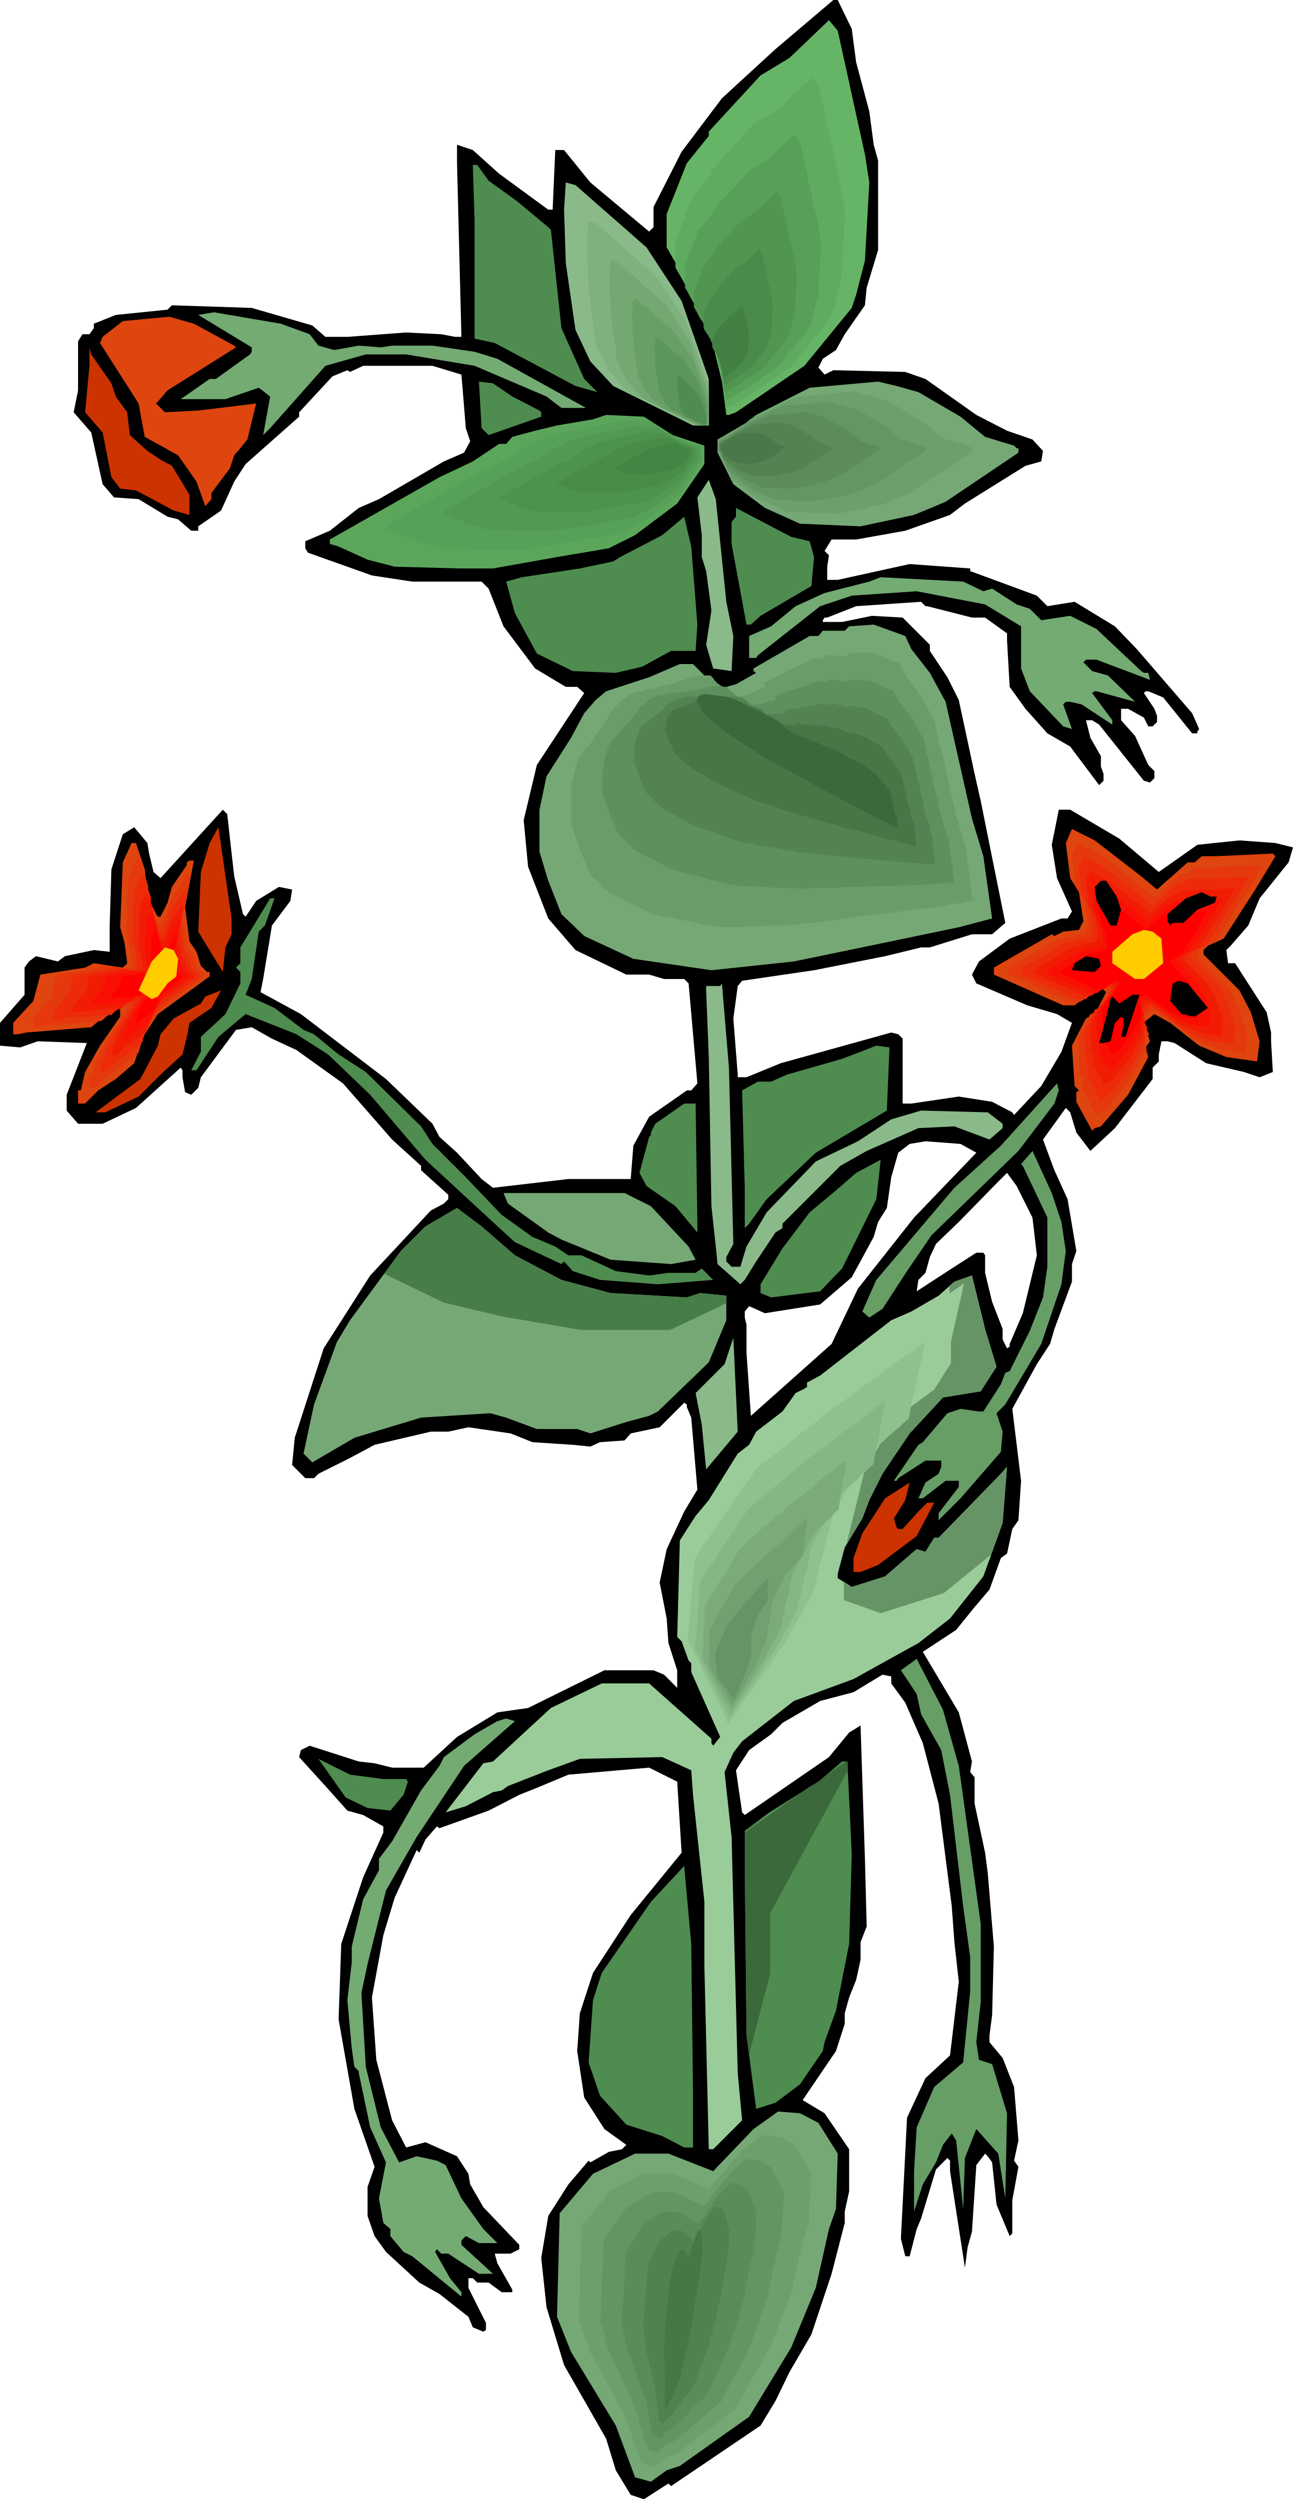 <svg xmlns="http://www.w3.org/2000/svg" width="4.91in" height="9.491in" fill-rule="evenodd" stroke-linecap="round" preserveAspectRatio="none" viewBox="0 0 1474 2849"><style>.brush1{fill:#000}.pen1{stroke:none}.brush8{fill:#4f8c4f}.brush9{fill:#8aba8a}.brush14{fill:#73ab73}.brush15{fill:#de450f}.brush16{fill:#c30}.brush17{fill:#75a875}.brush33{fill:#3b693b}.brush34{fill:#e5380c}.brush35{fill:#ed2b0a}.brush36{fill:#f21c05}.brush37{fill:#fa0f05}.brush38{fill:red}.brush39{fill:#fc0}.brush40{fill:#669e66}.brush41{fill:#9c9}.brush48{fill:#669466}</style><path d="m971 33 5 38 15 56 5 38 5 18v102l-13 43-2 20-23 33-10 18-15 10-5 10 7 8 10-5 82 2 23 8 58 41 35 18 29 10 12 13-2 12-18 5-69 43-17 13-51 18-56 10h-28l-8 13 5 5-2 13v15h12l82-18 69 5v3l76 28 12 12 31-5 46 28 25 26 63 73 8 18-2 3v2h-6l-33-41-17-7h-3l-2 2 12 18 3 8v7l-5 5h-5l-5-10-18-10h-8v13l16 18 15 33 7 7v8l-5 5-7-2-51-64-8-5h-7l5 20 12 21v12l3 8v8l-5 5-33-44-26-15-25-28-18-25-3-53v-8l-25-18h-15l-51-13h-2l-5-5-74 5-33 13h-3l-2 3v2h22l34-7 35 2 31 31v7l20 30 13 26 18 84 7 31 28 139-15 13h-23l-48 15h-10l-41 10-81 16-82 12-5 6-5 37 5 64v3h10l39-16 126-35 8 2 5 5v74h10l54-8 38 6 23 12 2 3 31-33 23-39 12-33-17-10-34-10-58-25-5-10 8-15 35-26 59-23h7l5-8-17-38-6-38 8-40h13l56 33 45 38 44-31 48-5 41 3 20 5-5 17-33 41-13 31-20 23-5 5 2 15h8l36 56 5 23v10l2 35-15 6-18-6-43-10-36-23-8-2h-7l-3 15v8l-7 7v13l-43 56-28 26-16-21-7-23-5-5-26 36 13 35 15 33 10 59-5 15v20l-20 54-5 17-15 23-28 51 10 82-3 45-7 10-6 28-7 5-13 36-17 20-21 26-35 23-3 2 41 69 15 56-2 12 5 6v30l12 56 3 23 7 84-2 78-3 23v8l15 18 13 33 5 61-5 23 5 7-7 38v38l-3 3-15-36-5-48-5-7-3-3-10 13-5 76-5 18-3 23-17-110v-12l-3-3-13 13-17 56-5 12-8 31h-5l-5-20 7-138 21-45 28-26 10-84-5-45-3-41-15-117-18-69-20-46-16-22v-8l-10-2-33 20-38 10-43 25-13 13-25 18-15 23 7 48 3 3 96-66 23-28 13-8 5 152 2 77-7 18v20l-5 23-8 20-5 18v12l-10 31-38 56 25 15 28 41v48l-5 23v13l-15 58-23 69-25 43-16 33-17 28-102 69-3-3-28 18-15-5-17-28-11-36-48-84-20-66-6-56 8-48 23-36 23-27 2 2 21-12 15-3 5-5-25-18-23-36-8-53 3-43 15-46 43-66 58-71-5-81-32-16-92 8-36 15-20 8-35 18-56 20-3-2-13 15-7 15-3-3-25 54-13 43-13 71 5 71 18 69 16 31 22-6 36 16 13 20 2 12 15 26 41 43v5l-10 5h-18l3 11 17 30v3h-12l-15-11h-13l-5-5h-5v11l20 40v8l-3 2-12-5-5-12-33-26-23-13-38-35-13-18-8-23v-33l8-23-23-66-18-102 3-86 25-76 23-51v-7l-23-13-18-5-25-28-30-33 2-8 10-5 56 18 18 2 20 5h36l38-35 46-28 35-5 87-43h56l12 5 15 15v-20l-10-31-2-28-8-41 8-38 20-43 15-25-7-82-5-12v-3l-3-2-28 28-33 7-7 8-28 2-11 5-20-2-46-3-25-10-48-7-23 5h-20l-64 15-28 15-36 18-5 5h-10l-15-15 3-31 33-102 53-83 69-74 15-8 5-5v-5l-31-28v-5l-33-30-56-64-53-38-28-13-23-13-18 3-40 54-3 12-8 8-7-3-3-17v-8l-2-3-51 46-38 18H89l-13-15v-18l23-59-56-2-20 7-23-2v-26l28-32v-31l5-7 8-6 25 6 8-6 33-7 18 2v-28l2-66 13-40 13-8 15 18 2 12 5 21 8 7 71-78 5 5 8 71 10 43 3 3 12-18 26-16 15 3-2 13-21 28-10 61-3 15 46 25 97 74 53 51 8 15 20 18 28 30 13 10 86-10h71l3-38 18-33 43-30h5l7-8-10-114-5-5h-23l-17-5h-26l-58-28-31-36-23-59-5-53 15-63 54-82-8-7h-13l-35-21-36-48-17-43-8-8h-79l-46-7-73-26-3-5v-8l28-12 33-26 23-10 74-43 23-10 7-13-5-15-2-25-3-36-33-10h-79l-15 7-3-2-17 7-38 41v5l-61 54-13 20-15 33-26 18v5h-8l-15-13-12-3-33-20-28-2-13-15-13-59-20-23 5-25v-56l5-8h8l5-7v-5l25-10 59-6 5-5 91 3 69 20 15 13h25l67-5 40 2 16 3h7l-5-198v-21l18 6 30 27 56 41h5l3-68h10l30 37 67 56 5-5v-23l32-63 46-61 61-56 66-56h5l16 33zm206 1355 5 43-16 66-15 35v3l-3 2-5-10v-12l-12-31-8-33v-20l-2-3h-8l-28 18-40 26 2-13 8-8 5-18 7-15 26-25 43-44 12-12 11 15 18 36zm-64-74-71 74-64 81-30 63-92 82-5-72v-32l-2-8v-7l5-6 18 8 63-10 36-31 25-46 5-17 10-16 5-35 8-28 13-10 18-3 40 3 18 10z" class="pen1 brush1"/><path d="m986 176 5 32-5 89-10 39-5 15-54 66-78 53-8 3h-3l-5-38-10-41-15-46-38-66v-38l23-58 25-31v-5l59-64 33-20 45-43 10 12 31 141z" class="pen1" style="fill:#66b566"/><path d="m959 216 1 3v4l1 3v4l1 3v3l1 4v13l-1 9v9l-1 9v10l-1 9v9l-1 10-1 4-1 4-1 4-1 4-1 4-1 4-1 4-1 4-1 1v2l-1 1v2l-1 1v2l-1 2v1l-6 7-5 7-6 7-6 7-5 7-6 7-5 7-6 7-8 5-8 6-9 5-8 6-8 5-8 6-9 6-8 5h-1v1h-3l-1 1h-3l-1-4-1-4v-4l-1-4v-4l-1-4v-4l-1-4-1-4-1-4-1-4-1-5-1-4-1-4-1-4-1-5-2-4-1-5-2-5-1-5-2-5-2-4-1-5-2-5-4-7-4-7-4-7-4-7-4-6-4-7-4-7-4-7v-32l3-6 2-6 3-6 2-6 2-7 3-6 2-6 3-6 2-3 3-3 3-3 2-4 3-3 2-3 3-3 3-3v-4l6-7 6-7 6-6 6-7 6-7 6-6 6-7 7-7 3-2 3-2 4-2 3-2 4-2 3-2 4-2 3-3 5-4 5-5 4-4 5-5 5-4 5-5 5-4 4-5 1 2 2 1 1 1 1 1 1 2 1 1 1 1 1 2 3 14 3 15 3 15 3 14 4 15 3 14 3 15 3 15z" class="pen1" style="fill:#5fab5f"/><path d="M933 256v6l1 2v3l1 3v3l1 2v11l-1 7v8l-1 7v7l-1 8v15l-1 3-1 3-1 3-1 4-1 3v3l-1 3-1 4-1 1v2l-1 2v1l-1 1v1l-1 2-4 5-4 6-5 5-4 6-5 5-4 6-5 6-4 5-7 5-7 4-6 5-7 4-6 5-7 4-7 4-6 5h-2v1h-3l-1 1h-1l-1-4v-3l-1-3v-6l-1-3v-4l-1-3v-3l-1-4-1-3-1-4-1-3-1-3-1-4v-3l-2-4-1-4-1-4-2-4-1-4-1-3-1-4-2-4-3-6-3-5-3-6-3-5-4-6-3-5-3-6-3-5v-26l2-5 2-5 2-5 2-5 1-5 2-4 2-5 2-5 2-3 2-2 3-3 2-2 2-3 2-3 2-2 2-3v-3l5-5 5-6 5-5 5-5 5-6 5-5 5-6 4-5 3-2 3-1 3-2 3-2 2-1 3-2 3-2 3-1 3-4 4-4 4-3 4-4 4-4 4-3 4-4 3-3 1 1 1 1 1 1 1 1 1 1v1l1 1 1 1 3 12 2 11 3 12 2 12 3 12 2 11 3 12 3 12z" class="pen1" style="fill:#58a058"/><path d="M906 296v2l1 2v5l1 2v23l-1 6v11l-1 5v6l-1 2v3l-1 2-1 3v2l-1 3-1 2v3l-1 1v2l-1 1v2l-1 1-3 4-3 5-4 4-3 4-4 4-3 4-3 5-4 4-5 3-5 4-5 3-5 3-5 4-5 3-5 3-5 4h-2v1h-3v-2l-1-3v-5l-1-2v-5l-1-2v-3l-1-2v-3l-1-3-1-2v-3l-1-2-1-3-1-3-1-3-1-3-1-3-1-2-1-3-1-3v-3l-3-4-2-5-3-4-2-4-3-4-2-4-2-4-3-5v-19l2-4 1-3 2-4 1-4 2-4 1-3 1-4 2-4 2-2 1-2 2-1 1-2 2-2 2-2 1-2 2-2v-3l4-4 3-4 4-4 4-4 3-4 4-4 4-4 3-4 3-1 2-2 2-1 2-1 2-1 2-2 2-1 2-1 3-3 3-3 3-2 3-3 3-3 3-3 2-2 3-3 1 1h1v1l1 1 1 1v1h1v1l2 9 2 9 2 9 2 9 2 9 2 8 2 9 2 9z" class="pen1" style="fill:#519551"/><path d="M879 337v1l1 1v5l1 1v10l-1 4v12l-1 4v5l-1 2v3l-1 2v1l-1 2v2l-1 1v2l-1 1v1l-2 2-2 3-3 3-2 3-2 3-3 3-2 3-2 2-4 3-3 2-3 2-4 3-3 2-3 2-4 2-3 3h-3v1h-1v-5l-1-2v-5l-1-1v-4l-1-2v-1l-1-2v-2l-1-2v-1l-1-2v-2l-1-2-1-2v-2l-1-2-1-2v-2l-2-3-2-3-1-3-2-3-1-2-2-3-2-3-1-3v-13l1-3 1-2 1-3 1-2 1-3 1-2 1-3 1-2 1-1 1-2 1-1 1-1 1-2 1-1 1-1 1-1v-2l3-3 2-3 3-2 2-3 3-3 2-3 3-2 2-3 2-1 1-1 2-1 1-1h1l2-1 1-1 2-1 2-2 2-2 2-2 2-1 1-2 2-2 2-2 2-2 1 1 1 1 1 1v1h1l1 6 1 6 2 6 1 6 1 6 2 6 1 7 1 6z" class="pen1" style="fill:#4a8a4a"/><path d="m853 377 1 6-1 16-2 6-1 3-10 12-14 10h-2v-7l-2-7-3-8-7-12v-7l4-10 5-6v-1l10-11 6-4 8-8 2 3 6 25z" class="pen1" style="fill:#427f42"/><path d="m557 206 32 23 36 30 3 3 12 112 26 58 15 15-25-7-92-49-23-5V252l-2-64h5l13 18z" class="pen1 brush8"/><path d="m737 282 40 61 31 89v53h-18l-91-45-26-28-17-36-11-76-2-61 2-31 11 3 81 71z" class="pen1 brush9"/><path d="m748 315 4 6 4 6 5 7 4 6 4 6 4 7 5 6 4 7 3 9 3 9 4 10 3 9 3 9 3 10 3 9 4 9v45h-15l-10-5-10-4-9-5-10-5-10-5-9-5-10-4-9-5-3-3-3-3-2-3-3-3-3-3-2-3-3-3-3-3-2-3-1-4-2-4-2-4-2-3-2-4-2-4-1-4-2-8-1-8-1-8-1-8-1-8-1-8-1-8-1-8v-6l-1-7v-12l-1-7v-28l1-4v-6l1-3v-3h3l1 1h3l2 1 8 7 9 8 8 7 9 8 8 7 9 8 8 7 9 8z" class="pen1" style="fill:#7fb17f"/><path d="m759 347 3 5 4 5 3 5 3 5 4 6 3 5 4 5 3 5 3 8 2 7 3 8 3 7 2 8 3 7 3 8 2 8v36h-12l-8-4-8-4-7-4-8-4-8-3-8-4-8-4-7-4-3-2-2-3-2-2-2-3-2-2-2-2-3-3-2-2-1-3-2-3-1-3-2-3-1-3-2-3-1-3-2-3-1-7v-6l-1-7-1-6-1-7-1-6-1-7-1-6v-16l-1-5v-31l1-3v-7h4l1 1h2l7 6 7 6 7 6 7 7 7 6 7 6 7 6 7 6z" class="pen1" style="fill:#73a873"/><path d="m769 379 3 4 3 4 2 4 3 4 3 4 2 4 3 4 3 4 2 6 2 5 2 6 2 6 2 6 2 5 2 6 2 6v28h-10l-6-3-6-3-6-3-6-3-6-3-6-3-6-3-5-3-2-2-2-2-1-1-2-2-2-2-1-2-2-2-2-1-1-3-1-2-1-2-1-3-1-2-2-2-1-3-1-2v-5l-1-5-1-5-1-5v-5l-1-5-1-5v-9l-1-4v-20l-1-3 1-2v-10l1-2v-2h3l1 1h1l5 5 6 4 5 5 5 5 6 4 5 5 5 4 5 5z" class="pen1" style="fill:#679f67"/><path d="m780 411 2 3 2 3 2 3 2 2 1 3 2 3 2 3 2 2 1 4 2 4 1 4 1 4 2 4 1 4 2 4 1 4v20h-6l-5-3-4-2-4-2-4-2-4-2-4-2-4-2-5-2-1-1-1-1-1-2-1-1-1-1-1-1-2-2-1-1v-2l-1-1-1-2-1-1-1-2v-2l-1-1-1-2v-3l-1-4v-3l-1-4v-3l-1-3v-4l-1-3v-17l-1-3v-4l1-1v-8h3l1 1 4 3 3 3 4 3 4 4 3 3 4 3 4 3 3 3z" class="pen1" style="fill:#5b965b"/><path d="m791 444 8 12 6 18v10h-3l-19-9-5-5-3-8-2-15-1-12 1-6h2l16 15z" class="pen1 brush8"/><path d="m353 381 10 13 18 5 28-5 25 2 13-2h46l48 7 26 8 101 56h-28l-17-13-82-35-78-13h-46l-46 13-63 71-8 8 8-44-13-10-38 13h-51l33-23h7l39-28 2-3v-5l-61-37 18-3 76 13 33 12z" class="pen1 brush14"/><path d="m267 394 2 2-78 49-13 15 10 10 38-2 66-8-10 41-8 10-7 8-5 15-21 28v7l-7 8-10-28-21-30-38-21-7-38-44-69 3-7 23-18 53-5 28 8 46 25z" class="pen1 brush15"/><path d="m127 437 5 15 13 18 3 26 20 18 15 10 13 7 20 33v23l-18-5-43-23-18-2-10-13-10-51-20-23 5-53v-21l2 8 23 33z" class="pen1 brush16"/><path d="m584 452 31 16 2 2v5l-60 21-8-8-3-53 16 2 22 15z" class="pen1 brush8"/><path d="m1047 447 48 28 28 23 33 10 3 3h2v5l-83 56-36 15-61 13-69-3-40-18-36-27-18-36v-15l31-18 13-10 61-31 78-7 21 5 25 7z" class="pen1 brush17"/><path d="m1012 457 5 3 5 3 5 3 5 3 5 3 5 3 5 3 5 3 3 2 3 2 3 3 3 2 3 3 3 2 3 2 3 3 3 1 4 1 3 1 4 1 3 1 4 1 3 1 4 1v1h1v1h3v5l-9 6-9 6-8 6-9 6-9 5-9 6-9 6-9 6-3 2-4 1-4 2-4 1-3 2-4 2-4 1-4 2-6 1-7 1-6 2-6 1-7 2-6 1-7 1-6 2-7-1h-22l-7-1h-22l-4-2-4-2-5-2-4-2-4-2-5-2-4-2-4-2-4-3-4-2-3-3-4-3-4-3-4-3-3-3-4-3-2-4-2-4-2-3-2-4-2-4-1-4-2-3-2-4v-13l3-2 3-2 3-2 4-2 3-1 3-2 3-2 3-2 2-1 1-1 2-1 1-1 1-1 2-1 1-2 1-1 7-3 6-3 7-3 6-3 6-4 7-3 6-3 7-3 8-1 8-1 9-1h8l8-1 9-1 8-1 8-1 2 1h2l3 1 2 1h2l2 1h2l2 1h3l3 1 2 1 3 1 3 1h2l3 1 3 1z" class="pen1" style="fill:#6d9f6d"/><path d="m976 467 5 2 4 2 4 3 4 2 4 3 4 2 4 2 4 3 3 2 2 2 3 2 2 2 2 2 3 2 2 2 3 2h2l3 1 3 1 3 1 3 1 3 1 3 1h3v1h1v1h2v4l-7 5-7 4-8 5-7 5-7 5-7 5-7 4-8 5-3 2-3 1-3 1-3 1-3 2-3 1-3 1-3 2-5 1-6 1-5 1-5 1-5 1-6 1-5 1-5 1h-24l-5-1h-18l-4-2-3-1-4-2-3-1-4-2-3-2-4-1-3-2-3-2-3-2-3-3-3-2-3-3-3-2-3-2-3-3-2-3-2-3-1-3-2-3-1-3-2-3-1-3-2-3v-11l3-1 2-2 3-1 3-2 2-1 3-2 3-2 2-1 1-1 1-1 1-1 2-1h1l1-1 1-1 1-1 5-3 5-2 6-3 5-2 5-3 5-3 6-2 5-3 7-1h6l7-1h7l7-1 6-1h7l7-1h2l1 1h2l2 1h2l1 1h4l2 1 2 1h3l2 1 2 1h2l2 1 2 1z" class="pen1" style="fill:#649564"/><path d="m941 476 3 2 3 2 4 2 3 2 3 1 3 2 3 2 4 2 1 2 2 1 2 2 2 1 2 2 2 1 2 2 1 1 3 1 2 1h2l2 1 2 1h3l2 1h2v1h1v1h2v3l-6 3-5 4-6 4-5 4-6 3-6 4-5 4-6 3-2 1-2 1-3 1-2 1-3 1-2 1-2 1-3 1-4 1-4 1-4 1-4 1-4 1h-4l-4 1-4 1h-14l-4-1h-18l-3-1-3-2-2-1-3-1-3-1-3-1-2-1-3-2-2-2-3-1-2-2-2-2-3-2-2-2-2-2-3-2-1-2-1-2-1-3-2-2-1-2-1-3-1-2-1-2v-8l2-2 2-1 2-1 2-1 2-1 2-2 2-1 2-1 1-1h1v-1l1-1h1l1-1 1-1h1l4-2 4-2 4-2 4-2 4-2 4-2 4-2 4-2 5-1h5l6-1h5l5-1h5l6-1h8l1 1h3l1 1h3l1 1h2l2 1h1l2 1h2l1 1h2z" class="pen1" style="fill:#5c8c5c"/><path d="m906 486 2 1 2 1 3 2 2 1 2 1 2 2 2 1 3 1 1 1 1 1 2 2 1 1 1 1 2 1 1 1 1 1h2l1 1h2l1 1h2l2 1h1l2 1 1 1h1v2l-4 2-4 3-4 2-4 3-4 3-4 2-4 3-4 2-1 1-2 1-2 1h-2l-1 1-2 1h-2l-1 1-3 1h-3l-3 1h-3l-2 1-3 1h-3l-3 1h-10l-3-1h-13l-1-1-2-1-2-1h-2l-2-1-2-1-2-1-2-1-1-1-2-1-2-2-1-1-2-1-2-2-1-1-2-1-1-2-1-1-1-2v-2l-1-1-1-2-1-2-1-1v-6l2-1 1-1 1-1 2-1h1l2-1 1-1 2-1 1-1 1-1h1v-1h1v-1l3-1 3-1 3-2 3-1 3-2 2-1 3-2 3-1h4l4-1h7l4-1h7l4-1h1l1 1h2l1 1h3l2 1h2l1 1h3l1 1z" class="pen1" style="fill:#538253"/><path d="m870 495 11 7 6 5 7 2h1v1l-18 13-8 3-13 3-15-1-9-4-7-6-4-8v-3l6-4 3-2 13-7 17-1 5 1 5 1z" class="pen1" style="fill:#4a784a"/><path d="m767 496 36 12v21l-31 45-48 36-30 15-59 10-73 13h-38l-74-2-31-8-33-15-10-3v-5l125-71 38-18 30-20h8l7-8 26-7 25-6 41-7 15-5 43 2 33 21z" class="pen1" style="fill:#5ca65c"/><path d="m770 499 4 1 3 1 4 1 4 2 4 1 3 1 4 2 4 1v17l-4 5-3 5-3 5-3 4-3 5-3 5-4 5-3 5-5 3-5 4-5 4-5 4-5 3-5 4-5 4-6 4-3 1-3 2-3 1-3 2-4 2-3 1-3 2-3 2-6 1-6 1-7 1-6 1-6 1-6 1-6 1-6 1-8 1-8 2-7 1-8 1-8 2-8 1-7 1-8 2h-40l-8-1h-15l-8-1h-23l-3-1-4-1-3-1-3-1h-3l-3-1-4-1-3-1-3-2-4-1-3-2-4-1-3-2-4-1-3-2-3-2h-4l-1-1h-3l-1-1v-4l13-8 13-7 13-8 13-7 13-7 13-8 13-7 14-8 4-2 4-2 4-1 4-2 4-2 4-2 3-2 4-2 4-2 3-2 3-2 3-2 4-3 3-2 3-2 3-2h7l1-1v-1h1l1-1 1-1v-1l1-1h1l3-1 2-1 3-1 3-1h2l3-1 3-1 2-1h3l3-1h2l3-1 3-1h2l3-1h3l4-1 4-1 5-1h4l4-1 5-1 4-1 4-1h2l1-1h2l1-1h2l2-1h1l2-1h4l5 1h9l5 1h13l4 2 3 3 4 2 3 2 4 2 3 2 3 2 4 3z" class="pen1" style="fill:#57a057"/><path d="m772 501 3 1 3 1 3 2 3 1 3 1 3 1 4 1 3 1v14l-3 4-3 4-2 3-3 4-2 4-3 4-3 4-2 4-4 3-4 3-5 3-4 3-4 3-4 3-4 3-4 3-3 1-2 2-3 1-3 1-2 2-3 1-2 1-3 2-5 1h-5l-5 1-5 1-5 1-5 1-5 1-5 1-6 1-6 1-7 1-6 1-6 1-6 1-7 1-6 1h-45l-6-1h-25l-3-1-2-1h-3l-2-1-3-1h-3l-2-1-3-1-3-1-2-1-3-2-3-1-3-1-3-1-3-2-2-1h-2l-1-1h-3l-1-1v-3l10-6 11-6 10-7 11-6 11-6 10-6 11-6 11-6 3-1 3-2 3-1 3-2 4-1 3-2 3-1 3-2 3-2 3-1 2-2 3-2 3-2 2-1 3-2 2-2h6l1-1v-1h1l1-1v-1h1l1-1 2-1h2l2-1 2-1h2l3-1h2l2-1 2-1h4l3-1h2l2-1h2l2-1h4l3-1 4-1h3l4-1 3-1h4l3-1h1l2-1h1l1-1h3l1-1h12l4 1h15l3 2 3 2 2 2 3 1 3 2 3 2 3 2 2 1z" class="pen1" style="fill:#529952"/><path d="m775 504 2 1 2 1 3 1h2l2 1 3 1 2 1 2 1v10l-2 3-2 3-2 3-2 3-2 3-2 3-2 3-2 3-3 3-3 2-3 2-3 3-3 2-3 2-4 3-3 2-2 1-2 1-2 1-2 1-2 1-2 1-2 1-2 1-4 1h-3l-4 1h-4l-4 1-4 1h-3l-4 1-5 1-5 1-5 1h-4l-5 1-5 1-5 1-5 1h-29l-5-1h-24l-2-1h-2l-2-1-2-1h-2l-2-1h-2l-2-1-2-1-2-1-2-1-3-1h-2l-2-1-2-1-2-1-1-1h-3l-1-1h-1v-3l9-4 8-5 8-4 8-5 8-5 8-4 8-5 8-5 3-1 2-1 3-1 2-1 3-1 2-2 3-1 2-1 2-1 2-2 2-1 2-1 2-2 2-1 2-1 2-2h5v-1h1v-1h1v-1h1v-1h2l2-1h1l2-1h3l2-1h2l1-1h2l2-1h3l1-1h4l2-1h3l3-1h2l3-1h3l2-1h3l1-1h2l1-1h2l1-1h7l2 1h15l2 2 2 1 2 1 2 2 2 1 3 1 2 2 2 1z" class="pen1" style="fill:#4d934d"/><path d="m777 507 2 1h2l1 1h2l1 1h2l2 1 1 1v7l-1 2-2 2-1 2-1 2-2 2-1 2-1 3-2 2-2 1-2 2-2 1-3 2-2 2-2 1-2 2-2 1-2 1-1 1-2 1h-1l-1 1-2 1h-1l-1 1-3 1h-5l-3 1h-3l-2 1h-3l-3 1h-3l-3 1h-4l-3 1-3 1h-4l-3 1h-41l-3-1h-3l-1-1h-3l-1-1h-3l-2-1-1-1h-2l-1-1-2-1h-1l-2-1-1-1h-2l-1-1h-1v-2l6-3 5-3 6-3 6-4 5-3 6-3 6-3 5-3 2-1 2-1 2-1 1-1 2-1h2l1-1 2-1 2-1 1-1 1-1 2-1 1-1 2-1h1l1-1h3v-1h1v-1h1l1-1h1l1-1h2l2-1h1l1-1h3l2-1h3l1-1h5l2-1h2l2-1h3l2-1h3l1-1h15l2 1h2l1 1 2 1 1 1 2 1 1 1 2 1 1 1z" class="pen1" style="fill:#488c48"/><path d="m780 510 7 2v5l-6 9-10 7-6 3-12 2-15 3h-8l-15-1-6-1-7-3-2-1v-1l25-14 8-4 6-4h2l1-2 6-1 5-1 8-2 3-1 9 1 7 4z" class="pen1" style="fill:#438543"/><path d="m828 686 8 39-2 40-21-3-8-27 6-39-6-45-5-16v-25l-5-43 13-20 8 22 12 117z" class="pen1 brush9"/><path d="m923 617 5 18-3 33-58 34-11 10h-5l-17-92v-25l5-6v-10l63 33 21 5zm-128 95-2 30h-28l-33 18-30 7-49-2-41-20-25-46-10-36 18-5 66-10 38-8 8-5 48-25 25-21 8 34 7 89z" class="pen1 brush8"/><path d="m1121 674 10-3 28 18 15 5 13 13 33-5 30 15 51 48 3 2h5l2 8-61-23h-12l-3 3 10 10 18 5 31 30-44-12h-2l-3 2 23 31v5l-35-23-13-3h-5l-3 3 10 28-10-3-38-40-10-26v-48l-41-25-78-15-74 5-36 12-33 26-38 30-2 3h-8v-25l25-11 28-23 33-15 51-13 13-5 94 5 23 11z" class="pen1 brush14"/><path d="m1039 740 21 27 18 33 30 133 13 43 10 71-38 10-125 26-63 13-94 10-89-13-56-26-26-25-15-38-10-33v-48l8-38 28-44 15-28 13-15 12-10 49-16 35-15h15l26 26h12l11-3 23-13-3-2v-3l64-37h10l5-6h25l5-5 28-2 36 13 7 15z" class="pen1 brush17"/><path d="m1032 769 2 3 2 3 2 3 3 3 2 3 2 3 2 3 2 3 2 3 2 4 2 3 2 4 2 3 2 4 2 3 2 4 3 14 3 14 4 13 3 14 3 14 3 14 3 13 3 14 2 5 1 4 1 5 2 4 1 5 1 4 2 5 1 4 1 8 1 7 1 8 1 7 1 7 1 8 1 7 1 8h-4l-4 1-4 1-5 1h-4l-4 1-5 1-4 1-14 2-14 1-13 2-14 2-14 2-14 1-14 2-14 2-7 1-7 1-7 1-7 1-7 1h-8l-7 1-7 1-10 1h-21l-11 1h-10l-11 1h-21l-9-1-10-2-10-2-10-2-10-2-10-2-10-2-10-2-6-3-6-3-6-3-7-3-6-3-6-3-6-3-6-3-3-3-3-2-3-3-2-3-3-3-3-2-3-3-3-3-1-4-2-4-1-4-2-4-2-4-1-4-2-4-1-4-2-4-1-3-1-3-1-4-1-3-1-4-1-3-1-4v-39l1-4 1-4 1-4 1-4 1-4 1-3 1-4 1-4 3-4 3-5 3-4 4-4 3-4 3-5 3-4 3-4 2-3 2-3 1-3 2-2 2-3 2-3 1-3 2-2 1-2 2-1 1-2 2-1 1-2 2-1 1-2 2-1 1-1 2-1 1-1 1-1 2-1 1-1 2-1 1-1 5-1 6-1 5-2 6-1 5-1 5-2 6-1 5-1 4-1 4-2 4-1 4-1 4-2 4-1 4-1 4-1h14l3 3 2 3 3 3 3 2 3 3 2 3 3 3 3 3h16l1-1h4l2-1 3-2 2-1 3-1 2-1 3-1 3-1 2-2h-1v-1h-1v-3l7-3 7-4 7-3 7-4 8-3 7-4 7-3 7-4h2l1 1h6v-1h1v-1h1l1-1 1-1h12l2 1h10v-1h1v-1h1l1-1 1-1h25l4 1 4 2 4 1 3 2 4 2 4 1 4 2 4 1 1 2 1 1 1 2v2l1 1 1 2 1 1 1 2z" class="pen1" style="fill:#6a9c6a"/><path d="m1024 798 2 3 2 2 2 3 2 2 2 3 2 2 1 3 2 2 2 3 2 3 1 3 2 3 2 3 1 3 2 3 2 3 2 11 3 11 2 11 3 11 2 11 3 11 2 11 3 11 1 3 1 4 1 4 1 3 1 4 1 4 2 3 1 4v6l1 6 1 6 1 6 1 5v6l1 6 1 6h-4l-4 1h-11l-4 1h-7l-13 1h-12l-12 1h-24l-13 1h-24l-6 1h-25l-7 1h-12l-9-1h-19l-9-1h-9l-9-1h-10l-9-1-8-2-9-2-9-2-9-3-8-2-9-2-9-2-8-3-6-2-5-3-5-3-6-3-5-3-5-2-6-3-5-3-3-2-2-3-2-2-3-2-2-3-3-2-2-2-2-3-2-3-1-3-1-4-2-3-1-3-2-3-1-4-1-3-1-3-1-3-1-2-1-3-1-3-1-3-1-3-1-2 1-4v-20l1-4v-3l1-3v-3l1-3 1-3 1-3 1-3 1-3 1-3 3-3 3-3 2-3 3-3 3-4 3-3 3-3 3-3 1-2 2-2 1-2 2-2 2-2 1-2 2-2 1-2 2-1 1-1 1-1 1-1 2-2 1-1 1-1 2-1h1l1-1 1-1h2l1-1 1-1h2l1-1h5l4-1 5-1h5l5-1h4l5-1 5-1h3l4-1 3-1 4-1h4l3-1 4-1h9l2 1h4l2 3 3 2 2 2 3 3 2 2 3 3 2 2 2 2h2l1 1h6l1 1h1l1-1h6l3-1h2l2-1 2-1 3-1h2l2-1 3-1h-1v-1h-1v-2l6-2 6-3 7-2 6-2 6-2 7-2 6-3 6-2h2l1 1h6v-1h1l1-1h1v-1l3 1h5l2 1h5l2 1h4v-1h1l1-1h1v-1l3 1h14l2 1h3l4 1 3 2 4 1 3 2 3 1 4 2 3 1 4 2v1l1 1 1 2v1l1 1 1 2v1l1 1z" class="pen1" style="fill:#5e8f5e"/><path d="m1017 828 1 2 2 2 1 2 2 2 1 2 2 2 2 2 1 2 2 2 1 3 1 2 2 2 1 2 1 3 2 2 1 2 2 8 2 9 2 8 2 8 2 9 2 8 1 8 2 8 1 3 1 3 1 3 1 3 1 2v3l1 3 1 3 1 4v4l1 5v4l1 4v5l1 4v4h-13l-3-1h-10l-10-1-11-1-10-1-11-1-11-1-10-1-11-1-10-1-6-1h-5l-6-1h-5l-5-1h-6l-5-1h-6l-8-2-7-1-8-1-8-2-8-1-8-1-8-2-8-1-8-2-7-3-7-2-8-3-7-3-8-2-7-3-8-2-4-3-5-2-4-3-5-3-4-2-5-3-5-2-4-3-2-2-2-2-2-2-2-2-2-2-2-2-2-2-2-2-1-2-1-3-2-2-1-3-1-2-1-3-1-2-1-3-1-2v-2l-1-2-1-2-1-3v-2l-1-2-1-2 1-3v-11l1-3v-5l1-2 1-2 1-3 1-2v-2l1-2 1-2 1-2 2-2 3-2 3-2 2-2 3-2 2-2 3-1 2-2 2-2 1-1 2-1 1-2 1-1 2-1 1-2 2-1 1-1h1l1-1 1-1h1l1-1h2l1-1h1l1-1h2l1-1h2l2-1h12l4 1h23l3-1h18l1 1h4l1 1h1l2 2 2 2 3 2 2 2 2 2 2 2 2 2 2 2h2l1 1h3l1 1h14l2-1h4l2-1h2-1v-1h-1v-1h1v-1l5-1h6l5-1 6-1 5-1 6-1 5-1 6-1h1l1 1h3l1 1 1-1h2v-1h3l2 1h2l2 1h3l2 1h2l2 1h1v-1h2l1-1 2 1h3l2 1h2l3 1h4l3 1 3 1 3 2 2 1 3 2 3 1 3 2 3 1 3 2 1 1v1l1 1v1l1 1v1l1 1 1 1z" class="pen1" style="fill:#538353"/><path d="m1009 857 1 2 1 1 2 2 1 1 1 2 2 1 1 2 1 1 1 2 1 2 1 1 1 2 1 2 1 1 1 2 1 2 2 5 1 6 1 5 2 6 1 5 1 6 2 6 1 5v2l1 2 1 2v2l1 2 1 1v2l1 2v6l1 3v8l1 3v3l-3-1h-3l-2-1-3-1-3-1h-3l-2-1-3-1-9-2-9-2-9-3-9-2-9-3-9-2-9-2-8-3-5-1-5-1-4-2-5-1-4-1-5-1-4-2-5-1-7-2-6-2-7-2-7-2-6-3-7-2-7-2-6-2-7-3-6-3-6-3-6-2-6-3-7-3-6-3-6-3-4-2-4-3-3-2-4-2-4-3-4-2-3-3-4-2-2-2-1-1-2-2-2-1-1-2-2-2-2-1-1-2-1-1-1-2-1-2v-2l-1-2-1-1-1-2-1-2v-1l-1-2v-1l-1-2v-1l-1-2v-1l-1-2v-1l1-2v-3l1-2v-4l1-1v-2l1-1 1-1 1-1 1-1v-1l1-1 1-2h2l2-1 3-1 2-1 2-1h2l3-1 2-1 1-1h1l2-1h1l1-1 1-1h2l1-1h3l1-1h6l1-1h4l4 1 3 1 4 1h3l4 1 3 1 4 1h3l3 1h3l2 1h5l3 1h3l2 1h2l1 1h1l2 1h2l1 1 1 1 2 2 2 2 1 1 2 2 2 1 1 2 2 2h2l1 1h1l1 1h2l1 1h3l1 1h8l1 1h5v-1h-1v-1h5l5 1h9l5 1h9l5 1h1l1 1h2l1 1h3v-1h1l1 1 2 1h2l2 1 2 1 1 1h2l2 1h5l2 1 2 1h2l2 1 2 1h2l2 1 3 1 2 2 2 1 3 2 2 1 3 1 2 2 2 1 1 1v1h1v1l1 1v1h1v1z" class="pen1" style="fill:#477647"/><path d="m1001 886 8 9 6 8 5 23 3 8v10l-18-9-58-30-29-16-44-24-39-25-24-18-10-10-4-8-3-6 3-5 6-2 15 2 9 1 7 2 6 2 23 12 17 8 7 4 10 9 6 4 5 2 11 5-1-1 31 13 5 2 2 1 12 7 3 1 13 7 15 11 2 3z" class="pen1 brush33"/><path d="m264 1065-7 15-3 28-28-46 3-68 10-33 10-18 15 104v18z" class="pen1 brush16"/><path d="m1301 999 18 15 35-31h8l8-7h17l64-3 3 3-23 38-36 56-18 8-5 5v5l41 41 13 25 10 33-3 23-35-5-31-13-33-26-18-10-10 8-2 2 7 21-5 7 3 11-23 43-31 36-7 2-3 3-18-33v-11l3-2-5-5-3-46 16-31 10-5 13-25-6-5-15 8-15 12h-13l-79-35v-8l66-38 3 2 10-5 18-2 5-10-5-33-10-16-5-40 7-16 26 13 53 41z" class="pen1 brush15"/><path d="m1300 1010 2 1 2 2 2 2 2 1 2 2 2 2 2 1 2 2 4-3 4-4 4-3 4-4 4-3 4-4 4-3 4-3h8v-1l1-1 1-1 1-1 1-1h1l1-1v-1h23l8-1h14l7-1h23v1h1v1l-3 4-2 4-3 5-2 4-3 4-2 5-3 4-3 4-4 6-4 7-4 6-4 7-4 6-4 6-4 7-4 6-2 1-2 1h-2l-2 1-2 1-2 1-2 1-2 1-1 1h-1v1l-1 1-1 1v5l4 4 5 5 4 5 5 4 4 5 5 4 5 5 4 5 2 3 1 2 2 3 1 3 1 3 2 3 1 3 2 3 1 3 1 4 1 4 1 4 1 3 2 4 1 4 1 3v3l-1 3v5l-1 2v8h-4l-4-1-4-1h-4l-4-1h-4l-4-1h-4l-4-2-3-1-4-2-3-1-4-2-3-1-3-2-4-1-4-3-3-3-4-3-4-3-4-2-3-3-4-3-4-3-2-1-2-1-2-1-2-2-2-1-2-1-2-1-2-1-1 1-1 1h-1l-2 1-1 1-1 1-1 1-1 1h-1v1h-1v1h-1l1 2 1 3 1 2 1 2 1 2 1 3 1 2 1 2-1 1-1 1v1l-1 1v1h-1l-1 1v4l1 1v3l1 1v2l-3 4-2 5-3 5-2 5-3 5-2 5-3 5-2 4-4 4-3 4-4 5-3 4-4 4-3 4-4 4-3 4h-2l-1 1h-2l-1 1h-1l-1 1-1 1-2-3-2-4-2-4-2-4-2-3-2-4-2-4-2-3v-10l1-1 1-1v-1h-1l-1-1-1-1v-1h-1l-1-1v-10l-1-5v-16l-1-5v-5l2-4 2-3 1-3 2-4 2-3 1-4 2-3 2-4h1l1-1h1l1-1h2l1-1 1-1h1l1-3 2-3 1-3 2-3 1-2 2-3 1-3 2-3-1-1h-1v-1h-1v-1h-1l-1-1v-1l-2 1-2 1-1 1-2 1-2 1h-1l-2 1-2 1-2 2-1 1-2 1-2 2-1 1-2 2-2 1-2 1h-11l-9-4-9-4-9-4-9-4-8-4-9-4-9-4-9-4v-6l7-5 8-4 7-4 8-5 7-4 7-4 8-5 7-4h1v1h1v1h2l1-1h1l1-1 1-1h2l1-1h3l2-1h4l2-1h6l1-2v-1l1-1v-1l1-1 1-1v-1l1-2-1-3v-4l-1-4-1-3v-4l-1-4v-4l-1-3-1-2-1-2-1-1-2-2-1-2-1-2-1-1-1-2-1-5v-4l-1-5v-5l-1-4-1-5v-5l-1-4 1-2 1-2 1-1 1-2v-2l1-1 1-2 1-2 3 2 3 1 3 2 3 1 2 1 3 2 3 1 3 2 6 4 6 5 6 4 6 5 6 5 6 4 6 5 6 5z" class="pen1 brush34"/><path d="m1299 1020 2 2 2 1 2 2 2 1 1 2 2 1 2 2 2 1 3-3 4-3 4-3 3-3 4-3 3-3 4-3 3-3h7l1-1v-1l1-1h1l1-1v-1l1-1h15l7-1h19l6-1h20l1 1 1 1-3 4-2 3-2 4-3 4-2 4-2 4-3 3-2 4-4 6-3 6-4 5-3 6-4 6-3 5-4 6-4 6h-1l-2 1-2 1-2 1-2 1h-1l-2 1-2 1h-1v1h-1v1h-1v1h-1v5l4 4 4 4 4 4 4 4 4 4 4 5 5 4 4 4 1 2 1 3 2 3 1 2 1 3 1 2 2 3 1 2 1 4 1 3 1 3 1 4 1 3 1 3 1 4 1 3v5l-1 2v7l-1 2v2h-3l-4-1h-4l-3-1h-4l-3-1h-4l-4-1-3-1-3-1-3-2-3-1-3-1-3-1-3-2-3-1-3-3-4-2-3-3-4-2-3-3-3-2-4-3-3-3-2-1-2-1-1-1-2-1-2-1-2-1-1-1-2-1-1 1-1 1-1 1h-1l-1 1-1 1-1 1h-2v1h-1v1h-1l1 3 1 2 1 2 1 2v2l1 2 1 2 1 2-1 1-1 1v1l-1 1-1 1-1 1 1 1v3l1 1v3l-2 5-2 4-2 4-3 5-2 4-2 4-2 5-3 4-3 4-3 3-3 4-3 4-3 3-3 4-3 3-4 4h-1l-1 1h-2l-1 1h-1v1h-1v1h-1l-1-3-2-4-2-3-2-3-2-4-1-3-2-3-2-4v-8l1-1h1v-1l-1-1-1-1v-1h-1l-1-1v-5l-1-4v-14l-1-5v-9l1-3 2-3 2-3 1-3 2-3 1-3 2-4 1-3h1l1-1h1l1-1h1l1-1h1l1-1 2-2 1-3 1-2 2-3 1-2 1-3 2-3 1-2-1-1-1-1-1-1-1-1h-1l-1 1h-2l-1 1-2 1-1 1h-2l-1 1-2 1-1 1-2 1-1 2-2 1-1 1-2 1-2 2-1 1h-10l-8-4-8-3-8-4-8-3-8-4-8-3-8-4-8-4v-6l7-4 6-3 7-4 7-4 6-4 7-4 7-4 6-4 1 1 1 1h1l1-1h2l1-1h1l1-1h1l1-1h5l2-1h5l2-1 1-1v-1l1-1v-1l1-1v-1l1-1v-4l-1-3v-4l-1-3v-3l-1-4v-3l-1-3-1-2-1-1-1-2-1-2-1-1-1-2-1-1-1-2-1-4v-4l-1-4v-4l-1-4v-5l-1-4v-4l1-1v-2l1-1 1-2 1-1v-2l1-1 1-2 2 1 3 2 3 1 2 1 3 1 2 2 3 1 2 1 6 4 5 4 6 5 5 4 5 4 6 4 5 4 5 4z" class="pen1 brush35"/><path d="m1299 1031 1 1 2 2 1 1 2 1 2 2 1 1 2 1 1 2 4-3 3-3 3-3 3-2 3-3 3-3 3-2 4-3h5l1-1h1v-1l1-1h1v-1l1-1h13l6-1h17l5-1h18v1h1v1l-2 3-2 3-2 4-2 3-2 3-2 4-2 3-2 4-3 5-4 5-3 5-3 5-3 5-3 5-3 5-3 5h-2l-2 1-1 1h-2l-1 1-2 1h-2l-1 1h-1v1l-1 1-1 1h-1v4l4 4 3 3 4 4 4 3 3 4 4 4 3 3 4 4 1 2 1 3 1 2 2 2 1 2 1 3 1 2 1 2 1 3 1 3 1 3 1 3 1 3 1 3v3l1 2v7l-1 2v8l-4-1h-3l-3-1h-6l-3-1h-3l-4-1-2-1-3-1-3-1-2-1-3-2-3-1-3-1-2-1-3-2-3-3-3-2-3-2-3-2-3-3-3-2-3-2-2-1-1-1-2-1-1-1h-2l-1-1-2-1-1-1-1 1h-1l-1 1-1 1h-1l-1 1-1 1h-1v1h-1v1h-1l1 2 1 2 1 1v2l1 2 1 2v2l1 1v1l-1 1-1 1v1h-1v1l-1 1v1l1 1v2l1 1v2l-2 4-2 4-2 4-2 3-2 4-2 4-2 4-2 4-3 3-2 3-3 3-3 3-3 4-2 3-3 3-3 3h-1v1h-2l-1 1h-2v1h-1v1l-2-3-1-3-2-3-1-3-2-3-2-3-1-3-2-3v-7l1-1h1v-1l-1-1-1-1-1-1h-1v-17l-1-4v-12l1-3 1-2 2-3 1-3 2-2 1-3 1-3 2-3h1l1-1h1l1-1h1l1-1h1l1-2 1-3 1-2 1-2 1-2 2-3 1-2 1-2-1-1-1-1-1-1-1-1-1 1-2 1h-1l-1 1-2 1h-1l-1 1-2 1-1 1-1 1-2 1-1 1-1 1-2 1-1 1-2 1h-8l-7-3-7-3-7-3-7-3-7-3-7-3-7-4-7-3v-5l5-3 6-4 6-3 6-4 6-3 6-4 6-3 5-3h1v1h3l1-1h1l1-1h1l1-1h2l2-1h6l2-1h1l1-1v-1l1-1 1-1v-2l1-1-1-3v-6l-1-3v-3l-1-3v-2l-1-3-1-2-1-1v-2l-1-1-1-1-1-2-1-1-1-1-1-4v-7l-1-4v-3l-1-4v-4l-1-3 1-2 1-1v-1l1-2 1-1v-1l1-2 1-1 2 1 2 1 2 1 3 1 2 2 2 1 2 1 3 1 4 3 5 4 5 4 5 3 4 4 5 4 5 3 5 4z" class="pen1 brush36"/><path d="m1298 1042 1 1 2 1 1 1 1 1 2 1 1 1 2 2 1 1 3-3 2-2 3-2 3-3 2-2 3-2 3-3 3-2h4l1-1h1v-1h1v-1h1l1-1v-1h35l5-1h10l1 1h1l-2 3-2 3-2 3-1 3-2 3-2 3-2 3-2 3-2 4-3 4-3 5-2 4-3 4-3 5-3 4-2 4-2 1h-1l-1 1-2 1h-1l-2 1h-1l-1 1h-1v1h-1v1h-1v4l3 3 3 3 3 3 3 4 3 3 3 3 3 3 3 3 1 2 1 2 1 2 1 2 1 2 1 2 1 2 1 2 1 2 1 3 1 2v3l1 2 1 3 1 2 1 3-1 2v7l-1 2v3h-3l-2-1h-6l-3-1h-2l-3-1h-3l-2-1-2-1-3-1-2-1-2-1-3-1-2-1-2-1-3-2-3-2-2-2-3-2-2-2-3-2-2-2-3-2h-1l-2-1-1-1-1-1h-2l-1-1-1-1-2-1v1h-1l-1 1-1 1h-1v1h-1l-1 1h-1v1h-1l1 2 1 2v1l1 2v1l1 2 1 1v3h-1v1l-1 1-1 1v2l1 1v4l-1 3-2 4-2 3-1 3-2 3-2 4-2 3-1 3-3 3-2 3-2 3-3 2-2 3-3 3-2 3-2 2-1 1h-2l-1 1h-1l-1 1-2-2-1-3-2-2-1-3-1-2-2-3-1-2-1-3v-7h1v-1l-1-1-1-1h-1v-8l-1-3v-14l-1-4 2-2 1-3 1-2 1-2 1-3 2-2 1-2 1-3h2v-1h1l1-1h1l1-1 1-2 1-2 1-2 1-2 1-1 1-2 1-2 1-2v-1h-1l-1-1v-1h-2l-2 1h-1l-1 1h-1l-1 1-1 1h-1l-2 1-1 1-1 1-1 1-1 1-2 1-1 1-1 1h-8l-6-3-6-3-6-2-6-3-6-3-6-2-6-3-6-3v-4l5-3 5-3 5-3 5-3 5-3 5-3 5-3 5-3h1v1h1v1l1-1h1v-1h2l1-1h1v-1h6l1-1h4l1-1v-1h1v-2l1-1v-6l-1-3v-5l-1-2v-3l-1-2v-2l-1-1-1-1-1-1-1-1v-2l-1-1-1-1v-3l-1-3v-3l-1-3v-7l-1-3v-4l1-1 1-1v-2l1-1v-1l1-1v-1l2 1 2 1 2 1 2 1 2 1 2 1h2l2 1 4 4 4 3 4 3 4 3 5 3 4 3 4 3 4 4z" class="pen1 brush37"/><path d="m1297 1052 9 8 19-16h4l4-4h9l33-1 1 1-12 20-18 29-9 4-3 3v2l21 21 7 13 5 18-2 11-18-2-16-7-17-13-9-5-5 4-2 1 4 11-2 3 1 6-12 22-16 19-4 1-1 1-9-17v-5l1-2-2-2-2-24 8-16 5-2 7-13-3-3-7 4-8 6h-7l-41-18v-4l34-20 2 2 5-3 9-1 3-5-3-18-5-7-3-22 4-7 13 6 28 21z" class="pen1 brush38"/><path d="m165 991 3 31 10 20 2 3h3l8-16 5-18 17-25v-3l3-2h5l-10 53 5 39 8 12 5 16 7 7h3v5l-59 43-17 26-10 30-21 18-20 13-15 15h-8v-15h3l5-21 17-30 23-33v-8l-2-2h-5l-26 22-74 6-10 2h-5v-13l23-25 8-30 51-8 10-5 33 5 5-5-3-23-5-18 3-74 10-22h5l10 30z" class="pen1 brush15"/><path d="m168 1007 1 4v6l1 3v10l1 4 1 2 1 2 1 2 1 3 1 2 1 2 2 2 1 3h1v1h1v1h2l1-2 1-2 1-1v-2l1-2 1-1 1-2 1-2v-2l1-2v-2l1-2v-1l1-2v-2l1-2 2-3 2-3 2-3 2-2 2-3 2-3 2-3 2-2v-3l1-1v-1h5l-1 6-1 6-1 6-1 5-1 6-1 6-2 6-1 6 1 4v4l1 4 1 4v5l1 4v4l1 4 1 1v2l1 1 1 2 1 1 1 1 1 2 1 1v2l1 1v2l1 2v1l1 2v2l1 1 1 1 1 1v1l1 1 1 1h1l1 1 1 1h2v4l-7 5-6 5-6 4-7 5-6 5-6 5-7 4-6 5-2 3-2 3-2 2-2 3-2 3-2 3-2 2-2 3-1 4-1 3-1 3-1 4-1 3-1 3-1 3-1 4-3 2-2 2-2 2-2 2-3 2-2 1-2 2-2 2-2 2-3 1-2 1-2 2-2 1-3 2-2 1-2 1-2 2-1 2-2 1-2 2-1 2-2 1-1 2-2 2h-7v-14h3v-2l1-2v-2l1-3v-2l1-2v-2l1-3 2-3 2-3 2-3 1-4 2-3 2-3 2-4 2-3 3-4 2-3 3-4 2-3 3-4 2-4 3-3 2-4v-7h-1v-1h-5l-3 2-3 2-3 3-3 2-2 3-3 2-3 3-3 2-8 1h-8l-8 1-8 1h-8l-8 1h-8l-8 1h-2l-1 1h-2l-1 1h-7v-11l2-3 3-3 2-2 3-3 2-3 3-3 2-3 3-2 1-4v-3l1-3 1-4 1-3 1-3 1-4 1-3 5-1 6-1h5l6-1 5-1 6-1 5-1h6l1-1h1l1-1 1-1h1l1-1h1l2-1 3 1h4l3 1h4l4 1 3 1h4l3 1 1-1 1-1 1-1 1-1 1-1v-2l-1-3v-5l-1-2v-5l-1-3v-2l-1-2v-2l-1-2v-2l-1-1v-2l-1-2v-8l1-8v-25l1-8v-16l1-2 2-3 1-2 1-3 1-2 1-3 1-2 1-3h5l1 4 1 3 1 3 1 4 1 3 1 4 1 3 1 3z" class="pen1 brush34"/><path d="M172 1023v6l1 3v11l1 3 1 2 1 2 1 1 1 2 1 2v2l1 2 1 2h1v1h1v1h2l1-2 1-1v-2l1-1 1-1v-2l1-1 1-2v-1l1-2v-2l1-1v-4l1-1v-2l2-2 2-3 1-2 2-2 2-3 1-2 2-3 2-2v-2l1-1 1-1h3l-1 5-1 5v5l-1 5-1 5-1 5-1 5-1 5v4l1 3v4l1 3v4l1 3v4l1 3v2l1 1 1 1 1 1v1l1 1 1 2v1l1 1v2l1 1v2l1 1v1l1 2v1l1 1 1 1 1 1 1 1 1 1 1 1h2v4l-6 4-5 4-6 4-5 4-5 4-6 4-5 4-6 4-1 2-2 2-2 3-1 2-2 3-2 2-1 2-2 3-1 2-1 3-1 3-1 3-1 3-1 3-1 2v3l-2 2-2 2-2 1-2 2-2 2-2 1-2 2-2 2-2 1-1 1-2 1-2 1-2 1-2 2-2 1-2 1-1 1-2 2-1 1-1 2-2 1-1 1-2 2-1 1h-6v-11h2l1-2v-2l1-2v-2l1-2v-2l1-1v-2l2-3 1-3 2-3 2-3 1-2 2-3 1-3 2-3 2-3 2-3 2-3 3-3 2-3 2-3 2-3 2-3v-6l-1-1-1-1h-4l-2 2-2 2-3 2-2 3-2 2-3 2-2 2-2 2h-7l-7 1h-7l-7 1h-7l-7 1h-6l-7 1h-2l-1 1h-3l-1 1h-4v-10l2-2 2-3 2-2 2-2 2-3 2-2 2-2 2-3 1-3 1-2 1-3v-3l1-3 1-3 1-2v-3l5-1 5-1h4l5-1 5-1 5-1h4l5-1h1l1-1h1l1-1h1l1-1h1v-1l4 1h3l3 1h3l3 1h3l3 1h3l1-1 1-1 1-1 1-1v-2l-1-2v-6l-1-2v-5l-1-1v-2l-1-2v-1l-1-2v-3l-1-2v-7l1-7v-27l1-7v-7l1-2 1-2 1-2 1-2 1-2 1-3 1-2 1-2h3l1 3 1 3 1 3 1 3 1 3 1 2 1 3 1 3z" class="pen1 brush35"/><path d="M175 1039v2l1 3v9l1 2v3l1 1v2l1 1 1 2 1 2 1 1v2l1 1v1h1v1h2l1-1v-2l1-1v-1l1-1 1-1v-2l1-1v-1l1-1v-3l1-2v-2l1-2 1-2 2-2 1-2 1-2 2-1 1-2 2-2 1-2v-2l1-1h3v4l-1 4-1 4-1 4v4l-1 4-1 4-1 4 1 3v6l1 3v3l1 3v6l1 1 1 1v1l1 1v1l1 1 1 1v1l1 1v2l1 1v2l1 1v2l1 1h1v1h1v1l1 1 1 1h2v3l-5 3-4 3-5 4-4 3-5 3-4 4-5 3-4 3-2 2-1 2-1 2-2 2-1 2-2 2-1 2-1 2-1 2-1 3-1 2v2l-1 3-1 2-1 2-1 3-1 1-2 1-1 2-2 1-1 2-2 1-1 1-2 2-2 1-1 1-2 1-1 1-2 1h-1l-2 1-2 1-1 2-1 1-1 1-1 1-1 1-2 2-1 1-1 1h-5v-10h2v-1l1-2v-1l1-2v-3l1-2v-1l2-2 1-3 1-2 2-2 1-3 1-2 2-3 1-2 2-2 1-3 2-2 2-3 2-2 1-3 2-3 2-2v-5h-1v-1h-4l-2 2-1 1-2 2-2 2-2 1-2 2-2 2-2 2h-12l-5 1h-6l-6 1h-5l-6 1h-7l-1 1h-7v-7l2-2 2-2 1-2 2-2 2-2 2-2 1-2 2-2 1-2v-3l1-2 1-2v-3l1-2v-2l1-3h4l4-1 4-1h4l3-1h4l4-1h4l1-1h1v-1h2l1-1h6l3 1h5l2 1h3l3 1v-1l1-1h1v-1h1v-2l-1-2v-7l-1-2v-3l-1-1v-3l-1-1v-2l-1-1v-13l1-6v-22l1-6v-2l1-1 1-2 1-2 1-2v-1l1-2 1-2h3l1 2 1 3v2l1 3 1 2 1 2v3l1 2z" class="pen1 brush36"/><path d="M179 1055v11l1 2v3l1 1 1 1v2l1 1 1 1v1l1 2h1v1h1l1-1v-1l1-1v-1l1-1v-2l1-1v-1l1-1v-3l1-1v-2l1-2 2-2 1-1 1-2 1-1 1-2 1-1 1-2v-1l1-1h3l-1 3-1 3v4l-1 3v3l-1 3-1 3v8l1 3v4l1 3v4l1 1v1l1 1 1 1v1l1 1v1l1 1v2l1 1v2l1 1v1h1v1h1v1h1v1h1v2l-3 3-4 2-3 3-4 3-3 2-4 3-3 2-4 3-1 2-1 1-1 2-1 1-1 2-1 1-2 2-1 1v2l-1 2v2l-1 2-1 2v1l-1 2-1 2-1 1-1 1-1 1-1 2-2 1-1 1-1 1-1 1-2 1h-1l-1 1-1 1-2 1h-1l-1 1-1 1-1 1-1 1-1 1-1 1-1 1-1 1-1 1h-5v-7h2v-1l1-2v-3l1-1v-3l1-2 1-2 2-2 1-1 1-2 1-2 1-2 1-2 1-2 2-2 1-2 1-2 2-2 1-2 2-2 1-2v-4h-1v-1h-3l-1 2-2 1-1 1-2 2-1 1-2 2-1 1-2 1-4 1h-9l-5 1h-9l-4 1h-7v1h-5v-6l1-2 2-1 1-2 1-1 2-2 1-1 1-2 2-1v-2l1-2v-2l1-2v-2l1-2v-1l1-2 3-1h3l3-1h3l3-1h6l3-1h2v-1h1l1-1h5l2 1h4l2 1h5v-1h1v-1h1v-2l-1-1v-7l-1-1v-3l-1-1v-3l-1-1v-15l1-4v-18l1-1v-2l1-1 1-2v-1l1-1 1-2v-1h3v2l1 2 1 1v2l1 2v2l1 2 1 2z" class="pen1 brush37"/><path d="m182 1071 1 11 4 7v1h1l3-6 2-6 6-9v-1l1-1h2l-4 19 2 14 3 4 2 6 2 2h1v2l-21 16-6 9-4 11-7 6-7 5-6 5h-2v-5h1l1-8 7-11 8-11v-3l-1-1h-2l-9 8-26 2-4 1h-2v-5l8-9 3-11 18-2 4-2 12 2 2-2-1-8-2-7 1-26 4-8h1l4 11z" class="pen1 brush38"/><path d="m1273 1022 5 15-5 18h-7l-16-28-2-16 7-7h6l12 18zm114 0-2 7-20 8-16 15h-12l-3 3-3-5v-8l21-18 18-7 10 5h7z" class="pen1 brush1"/><path d="m302 1055-7 7-8 54-7 18 33 15 33 25 12 5 28 23 31 20 63 62 13 20 38 38 41 43 35 25 26 11 15 10h15l39 18 38 5 22-3h31l7-5 13 13-63 5-66-5-31-10-10-11-3 3-53-25-23-21-79-73-63-74-48-46-36-23-58-23-31 26-25 38h-6l11-21v-17l28-26 17-35v-13l-5-5 5-5v-18l28-46 6-10h5l-11 31z" class="pen1 brush8"/><path d="m1324 1070 2 28-22 18h-10l-26-18v-13l23-20 13-5 10 2 10 8z" class="pen1 brush39"/><path d="m1311 1101-2 2-15-5-13-10 15-13 15 15v11zm-1108-8-2 20-10 8-11 15-7 3-15-10 15-33 15-16 10 3 5 10z" class="pen1 brush39"/><path d="m1255 1101-7 7-26-2 3-8 13-8 15 3 2 8zm122 48-15 10-15-3-13-15 3-20 7-3 10 3 23 28z" class="pen1 brush1"/><path d="m836 1418-8 15v5l6 6h10l7-23 23-39 56-58 48-23 38-25 34-10 76 2 17 13v5l-15 13-40-15-41 2-59 26-30 17-33 33-33 33v5l-8 5-22 33-13 21-5 5-26-23-2-20-5-46-3-170-3-76v-5h16l2-3 8 96 5 201z" class="pen1 brush9"/><path d="m216 1166-3 16-5 20-25 23-25 25-38 18h-11l51-38 20-38 3-13 15-18 31-17 5-8 18-7-11 20-25 17z" class="pen1 brush16"/><path d="M1283 1182h-5l3-13v-8l-3-2-7 7-5 21-8 2h-5l5-18 8-32 2-3 8 8 15-10h8l-16 48z" class="pen1 brush1"/><path d="m1011 1266-81 48-56 53-20 28-5 5v-46l-3-111 18-10h15l18-8 63-18 39-15 15 2-3 72z" class="pen1 brush8"/><path d="m1202 1258-41 54-99 96-28 41-28 43-15 10-8-7 16-36 89-105 53-48 64-71 2 8-5 15z" class="pen1 brush40"/><path d="M795 1395v10l-25-30-33-23-8-15 11-41 2-2v-3l-2-2 2 2 5-10 33-23h13l2 137z" class="pen1 brush8"/><path d="m1210 1393 5 33-5 38-23 68-41 69-10 10 7 21-2 23-46 53-25 25v-8l23-30v-7h-15l-26 20h-5l8-18 15-10 3-8v-7h-18l-31 20-2 3h-3l28-41 5-3 28-33 15-5 21 3h5l20-31 5-13 5-2 23-46 15-38 5-35v-56l-28-59-2-2 13-15 22 48 11 33z" class="pen1 brush40"/><path d="m960 1446-25 26-56 7-12-5v-10l25-41 31-41 30-25 23-20 28-15-5 45-39 79z" class="pen1 brush8"/><path d="m742 1375 43 46 8 15-28 5-69-5-56-23-15-8-46-33-5-12h138l30 15z" class="pen1 brush17"/><path d="m587 1431 53 28 56 15 87 5 15-5 30 3v28l-20 48-58 56-10 5-26 7-41 13-15-5h-46l-35-13-18-5-79 5-76 23-48 28-10-10 12-56 26-71 15-25 58-79 28-28 36-21 28 21 38 33z" class="pen1 brush17"/><path d="m1136 1558-18 28-43 7-38 41-31 46-15 30-8 21-20 33-8 30v5l16 10 38-12 30-26 6-5 10 3 10-16h5l71-73 7-8-5 64-22 61-38 48-36 28-74 41-68 25-59 46-10 13-10 22 8 74 7 269 5 54-33 33h-5l-5-208v-74l-13-122-2-28-33-15-94 2-36 13-46 18-7 5-10 2-31 16-23 7 43-56 11-2 66-61 58-28h54l71 63v5l2 3 8-10-33-74v-10l-3-3-8-22-5-5 3-110 18-28 15-18 33-53 13-10 8-15 30-23 15-21 10-5 3-2v-5l15-8 81-63 23-10 31-18 18-16 20-7 15 61 13 43z" class="pen1 brush41"/><path d="m805 1675-5-51-7-36 33-33 10-30 5 107-36 43z" class="pen1 brush9"/><path d="m1019 1731 3 10 2 2h5l18-20 10-10h8l-20 38-44 33-20 8h-8v-16l10-28 26-40 28-18-5 20-13 21z" class="pen1 brush16"/><path d="m1093 2013 25 180v89l-5 46 3 20 15 5 17 56-2 97-8-51-25-28-13 33-2 58-8-78-5-8-10 13-8 20-15 25-10 31v-46l3-50 20-46 33-28 8-81v-39l-8-58-15-127-10-51-23-41-5-23-18-27 18-13 30 58 18 64z" class="pen1 brush40"/><path d="m529 2013-54 81-35 61-21 84-7 33 5 84 17 69 21 40 20-7 23 5 10 5 18 38 25 35 16 16h-21l-15-8-5 5v5l36 33h-16l-35-23h-8l-5-5-2 3 17 30 13 16v5l-56-46-10-5-15-18v-8l-8-7-5-28 8-41-18-40-13-62v-2l-5-5-3-21-5-55 5-43v-18l13-54 18-33v-13l15-20 33-58 21-28 5-10 35-26 26-15 10-3 10 3-58 51z" class="pen1 brush14"/><path d="M437 2028h26l2 3-5 15-15 18-26-3-25-12-31-44 36 18 38 5zm534 86-3 102-15 76-13 36-2 10-26 38-28 21-22 7-11-84-2-193v-40l28-21 56-35 27-23h6l5 106zm-181 270v64h-10l-25-13-41-13-30-33-13-38 5-71 10-31 56-81 38-41 8 89 2 168z" class="pen1 brush8"/><path d="m933 2420 22 35-2 63-8 23-15 67-28 68-48 79-79 56-15 5-18 13-18-5-22-59-51-84-16-40 3-118 38-45 48-23h38l51 20 46-48 28-20 25 2 21 11z" class="pen1 brush17"/><path d="m906 2446 2 4 3 4 2 3 2 4 3 4 2 4 2 4 3 4-1 7v15l-1 7v7l-1 7v14l-1 3-1 2-1 3v3l-1 2-1 3-1 2-1 3-1 7-2 8-2 7-1 8-2 7-2 7-1 8-2 7-3 8-3 8-3 7-3 8-3 8-3 7-3 8-3 8-5 8-5 9-5 9-5 9-5 9-5 9-5 8-5 9-8 6-8 7-8 6-9 6-8 6-8 7-8 6-8 6-2 1h-1l-2 1-1 1h-2l-2 1h-1l-2 1-2 1-1 2-2 1-2 2-2 1-2 1-2 2-1 1h-2l-2-1-2-1h-2l-2-1h-1l-2-1h-2l-2-7-3-6-2-7-2-7-2-6-3-7-2-6-2-7-5-9-5-10-5-9-6-10-5-9-5-10-5-9-5-9-1-5-2-5-2-4-1-5-2-4-1-5-2-4-1-5v-13l1-13v-26l1-14v-13l1-13v-13l4-5 4-5 4-5 4-5 4-5 4-5 4-6 4-5 5-2 5-3 5-2 5-3 5-2 5-3 5-3 5-2h31l5 2 5 3 6 2 5 2 5 2 5 3 5 2 6 2 4-5 5-5 5-6 5-5 4-6 5-5 5-5 5-6 3-2 3-2 2-3 3-2 3-2 3-3 3-2 3-2h5l3 1h5l3 1h5l2 1 2 1 2 2 2 1 2 1 2 1 2 1 2 2z" class="pen1" style="fill:#6c9f6c"/><path d="m880 2471 1 4 2 4 2 3 2 4 1 3 2 4 2 3 2 4-1 6v13l-1 6v6l-1 7v12l-1 2-1 3v2l-1 2-1 2v3l-1 2-1 2-1 7-1 6-2 7-1 7-2 6-1 7-1 6-2 7-2 7-3 6-2 7-2 7-3 7-2 7-3 6-2 7-4 8-4 8-4 8-4 7-5 8-4 8-4 8-4 8-6 5-7 6-6 5-7 6-6 5-7 6-6 5-6 6h-2l-1 1h-1l-1 1h-2l-1 1h-1l-1 1-2 1-1 1-2 2-1 1-2 1-1 1-2 2-1 1-1-1h-2l-1-1h-2l-1-1h-2l-1-1h-1l-2-6-2-6-1-6-2-6-2-5-1-6-2-6-2-6-4-8-3-9-4-8-4-8-4-9-4-8-4-9-4-8-1-4-1-4-1-4-1-4-1-4-1-4-2-4-1-4 1-12v-11l1-12v-12l1-11v-12l1-12v-11l3-5 4-4 3-5 3-4 3-5 3-4 4-5 3-4 4-3 4-2 3-2 4-2 4-3 4-2 4-2 4-2h25l4 2 4 2 4 2 4 2 4 2 4 2 4 2 4 2 4-4 4-5 3-5 4-5 4-5 4-4 4-5 3-5 3-2 2-2 2-2 2-2 3-2 2-2 2-2 3-2h2l2 1h6l2 1h4l2 1 1 1 2 1 1 1 2 1 1 1 2 1 2 1z" class="pen1" style="fill:#629562"/><path d="m853 2497 1 3 2 4 1 3 1 3 1 3 1 3 1 3 2 3-1 6v11l-1 5v6l-1 5v11l-1 2v2l-1 2v2l-1 2-1 2v2l-1 2-1 6-1 5-1 6-1 6-1 5-1 6-2 6-1 6-2 5-1 6-2 6-2 6-2 6-2 6-2 6-2 6-3 7-3 6-3 7-3 7-3 7-3 6-3 7-4 7-4 5-5 5-5 4-5 5-4 5-5 5-5 4-5 5-1 1-1 1h-2l-1 1h-1l-1 1-1 1-1 1-1 1-1 1-1 1-1 1-1 1-1 1h-2l-1-1h-2l-1-1h-1l-1-1h-1l-1-5-1-5-1-5-1-6-1-5-1-5-1-5-1-5-3-7-3-7-2-8-3-7-2-7-3-8-3-7-2-7-1-4-1-3-1-4v-4l-1-3-1-4-1-3v-14l1-10 1-10v-10l1-10v-10l1-11v-10l3-4 2-3 3-4 2-4 2-4 3-4 2-4 3-4 2-2 3-2 3-2 3-2 3-2 3-2 3-1 3-2h17l3 2 3 1 3 2 3 2 3 2 2 2 3 1 3 2 3-4 3-4 3-4 3-4 2-4 3-5 3-4 3-4 2-2 1-1 2-2 2-2 1-2 2-1 2-2 1-2h2l1 1h5l1 1h3l1 1 1 1 2 1 1 1 1 1 1 1h1l1 1z" class="pen1" style="fill:#598c59"/><path d="M827 2523v3l1 3 1 2v3l1 3v2l1 3 1 2-1 5v9l-1 5v5l-1 4v5l-1 5v3l-1 2v3l-1 2v2l-1 1v5l-1 5-1 5-1 5-1 5-1 4-1 5-1 5-1 5-1 5-2 5-1 5-1 5-2 5-1 5-1 5-2 6-3 6-2 6-2 5-2 6-2 6-2 6-2 5-3 4-3 4-4 4-3 4-3 5-3 4-3 4-3 4h-1l-1 1-1 1h-1v1l-1 1-1 1h-1v1l-1 1-1 1v1l-1 1h-1v-1h-1v-1h-2v-1h-1v-5l-1-4v-4l-1-5v-4l-1-4v-4l-1-5-1-6-2-6-1-7-1-6-2-6-1-6-2-7-1-6v-3l-1-3v-6l-1-3v-6l-1-3 1-9 1-8v-9l1-8 1-9v-9l1-8 1-9 1-3 2-4 1-3 2-3 2-4 1-3 2-3 1-3 2-2 2-2 2-1 2-2 2-2 1-1 2-2 2-2h1l2 1h8l2 1 1 2 2 1 2 2 1 2 2 1 2 2 2 1 1-3 2-4 2-3 2-4 2-3 2-4 2-3 2-4 1-1 1-2 1-1 1-2 1-1 1-2 1-1 1-2 1 1h4l1 1h1l1 1 1 1 1 1 1 1v1l1 1h1z" class="pen1" style="fill:#4f824f"/><path d="m800 2549 1 18-4 31-2 11-5 32-6 33-9 38-11 26-2 3-3 6-1-3v-29l-1-41 1-20 6-57 6-22 6-11 4 1 5 10 7-23 4-10 3 2 1 5z" class="pen1" style="fill:#457845"/><path d="m821 1489-57 27H662l-88-15-68-16-68-33 19-26 28-28 36-21 28 21 38 33 53 28 56 15 87 5 15-5 30 3v8l-7 4z" class="pen1" style="fill:#477d47"/><path d="M1084 1485v69l-19 30-46 34-34 61-20 81 18-29 8-21 15-30 31-46 38-41 43-7 18-28-13-43-15-61-20 7-6 5 2 19zm-122 318v21l42 15 72-23 54-44 13-36 5-64-7 8-71 73h-5l-10 16-10-3-6 5-30 26-38 12-9-6z" class="pen1 brush48"/><path d="m776 1858 53 114 76-106 38-65 30-110 50-80 53-46 23-102-130 91-98 76-84 118-11 110z" class="pen1 brush41"/><path d="m784 1869 6 12 6 12 5 12 6 12 6 12 6 12 6 12 5 12 8-11 8-12 8-11 8-12 8-11 8-11 8-12 8-11 4-7 4-7 4-7 4-7 4-7 4-7 3-6 4-7 4-12 3-12 3-12 3-11 3-12 3-12 3-12 3-11 5-9 5-8 5-9 6-8 5-9 5-9 5-8 5-9 6-4 5-5 6-5 5-5 6-5 6-5 5-5 6-5 2-11 2-11 3-11 2-11 2-10 3-11 2-11 2-11-13 10-14 9-14 10-13 10-14 10-13 10-14 10-14 10-10 8-10 8-11 8-10 8-11 9-10 8-10 8-11 8-8 13-9 12-9 13-9 13-8 12-9 13-9 12-8 13-2 12-1 12-1 11-1 12-1 12-1 11-1 12-1 12z" class="pen1" style="fill:#8fc18f"/><path d="m792 1880 5 9 5 10 5 10 5 10 5 10 5 10 5 9 5 10 6-9 7-10 6-9 6-10 7-9 6-10 6-9 7-10 3-6 3-5 3-6 3-6 4-5 3-6 3-6 3-6 2-9 3-10 2-10 2-9 3-10 2-10 2-10 3-9 4-7 4-7 4-8 4-7 4-7 4-7 5-7 4-7 4-4 5-4 4-4 5-4 4-5 5-4 4-4 5-4 1-9 2-9 2-9 2-9 1-9 2-9 2-9 1-9-11 8-11 9-11 8-11 8-11 8-11 9-11 8-11 8-8 7-9 7-8 7-8 7-9 7-8 7-9 7-8 7-7 10-7 11-7 10-7 11-7 10-7 11-7 10-7 11-1 9v10l-1 9-1 10v10l-1 9-1 10-1 10z" class="pen1" style="fill:#85b685"/><path d="m801 1891 4 7 4 8 4 7 4 8 4 7 4 8 5 8 4 7 4-7 5-8 5-8 5-7 5-8 4-7 5-8 5-7 2-5 2-5 3-4 2-5 3-4 2-5 2-4 3-5 1-8 2-7 1-8 2-8 2-7 1-8 2-8 2-7 3-6 3-5 3-6 3-6 3-5 3-6 3-6 3-5 3-4 4-3 3-3 4-4 3-3 4-3 3-4 4-3 1-7 1-7 1-7 1-7 1-8 2-7 1-7 1-7-9 7-8 7-9 6-8 7-8 7-9 7-8 6-9 7-6 6-7 5-6 6-7 5-6 6-7 6-6 5-6 6-6 8-5 9-5 8-5 8-6 9-5 8-5 9-5 8-1 8v15l-1 7v15l-1 8v8z" class="pen1" style="fill:#7bab7b"/><path d="m809 1901 4 6 3 5 3 6 3 5 4 5 3 6 3 5 3 5 3-5 4-6 3-6 3-5 3-6 3-6 4-5 3-6 1-3 2-4 1-3 2-4 1-3 2-3 2-4 1-3 1-6 1-5 1-6 1-6 1-5 1-6v-6l1-5 2-4 2-5 2-4 2-4 2-4 2-4 2-5 2-4 3-2 2-3 3-2 2-3 2-3 3-2 2-3 3-2v-5l1-6v-5l1-5v-5l1-5 1-5v-6l-6 6-6 5-5 5-6 5-6 5-6 6-6 5-6 5-4 4-5 4-4 5-5 4-4 4-5 5-4 4-5 4-3 6-4 7-3 6-4 6-3 7-4 6-3 6-4 6v44z" class="pen1" style="fill:#71a071"/><path d="m818 1912 19 25 13-30 6-18 1-28 8-22 10-14 1-27-27 30-20 24-14 33 3 27z" class="pen1 brush48"/><path d="m854 2342 24-92v-69l88-162v-11h-2l-25 18-6 5-12 7-72 51v38l2 193 3 22z" class="pen1 brush33"/></svg>
